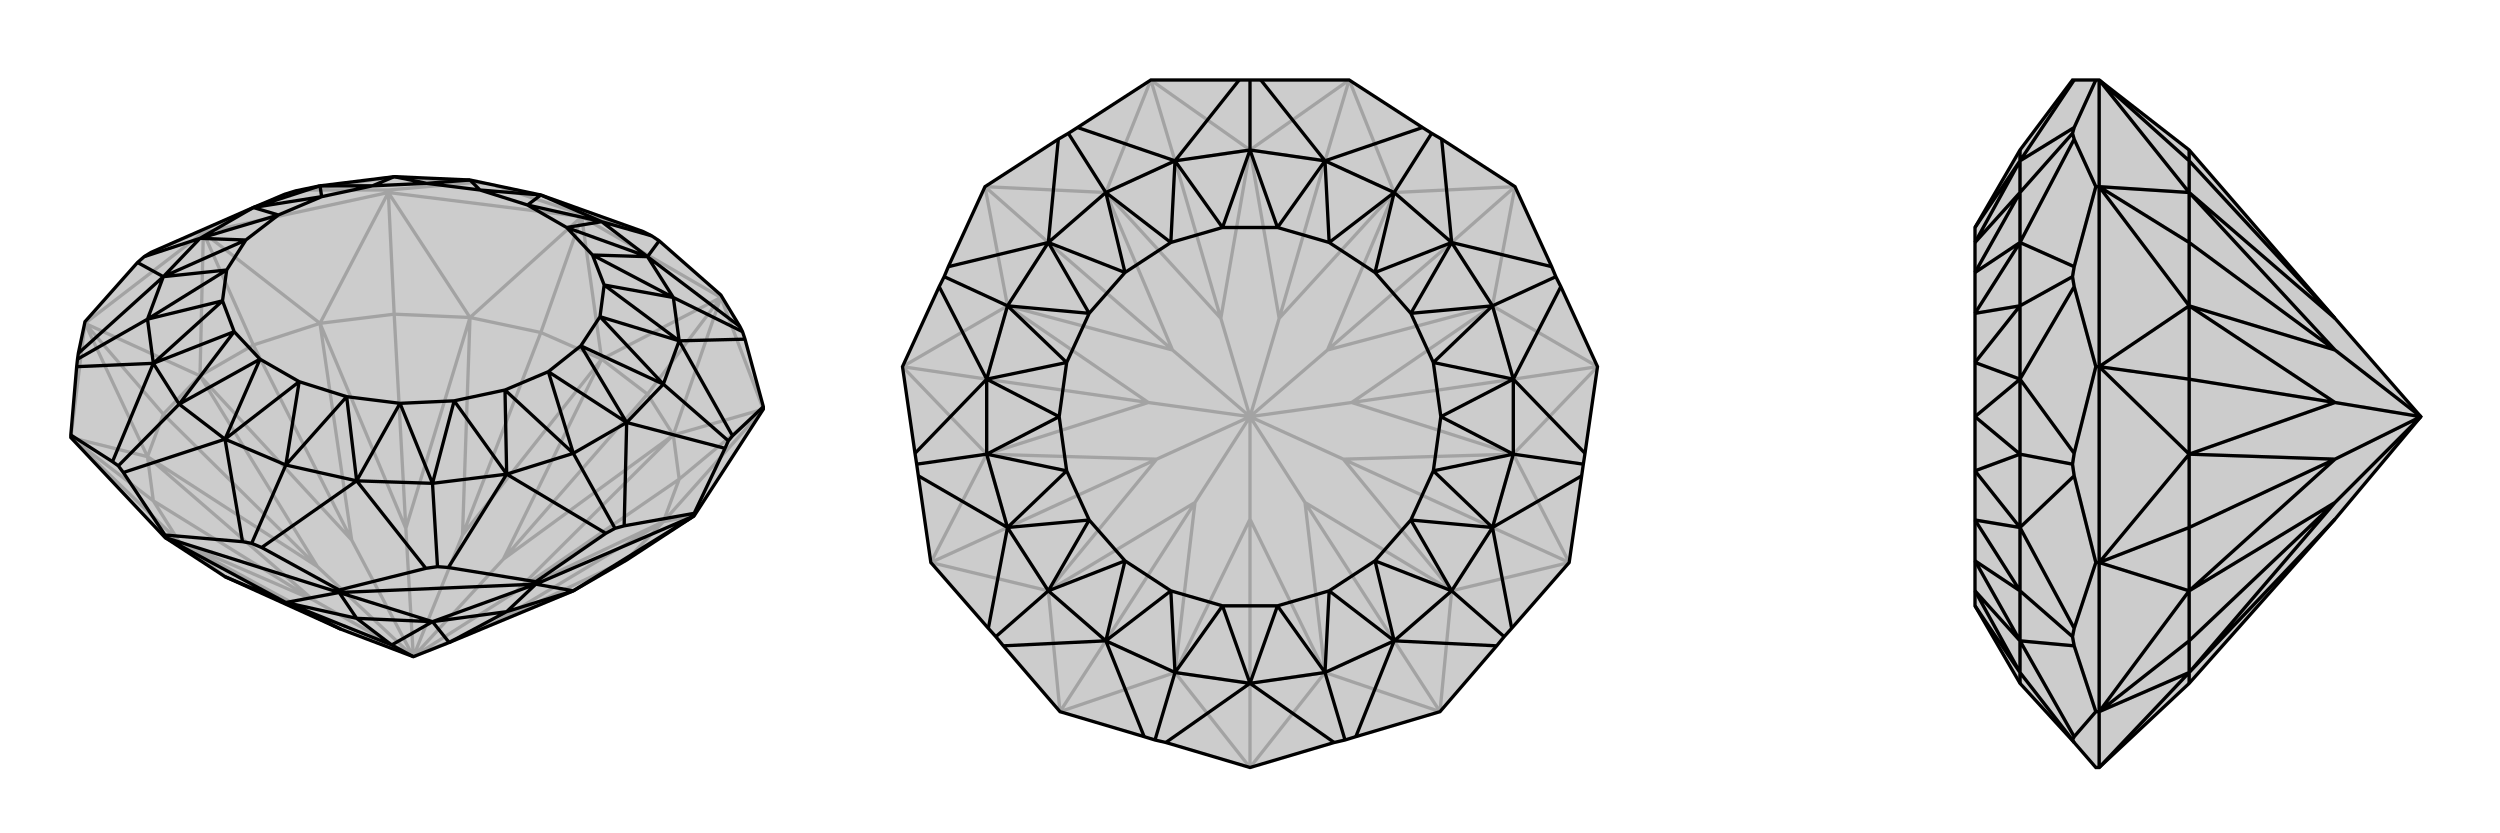 <svg xmlns="http://www.w3.org/2000/svg" viewBox="0 0 3000 1000">
    <g stroke="currentColor" stroke-width="4" fill="none" transform="translate(-4 -42)">
        <path fill="currentColor" stroke="none" fill-opacity=".2" d="M346,275L359,271L388,265L477,254L568,258L653,276L776,320L786,325L795,331L869,396L892,434L895,440L898,449L920,530L920,533L837,661L756,714L692,751L543,813L500,830L413,797L274,734L202,687L89,567L89,564L96,482L97,473L98,466L106,428L169,357L177,350L185,345L308,291z" />
<path stroke-opacity=".2" d="M477,254L371,270M477,254L573,261M776,320L702,299M573,261L470,270M599,265L702,299M573,261L586,262M702,299L702,302M346,275L248,318M371,270L470,270M371,270L359,271M470,270L470,273M185,345L248,318M248,318L248,321M106,428L106,430M869,396L869,399M869,399L702,302M702,302L470,273M470,273L248,321M248,321L106,430M106,430L89,567M869,399L920,533M869,399L726,473M702,302L726,473M702,302L568,423M702,302L653,441M470,273L568,423M470,273L388,430M470,273L477,419M248,321L388,430M248,321L244,493M248,321L308,456M106,430L244,493M106,430L181,590M106,430L200,539M89,567L181,590M89,567L219,692M89,567L188,643M202,687L219,692M837,661L800,668M920,533L800,668M920,533L812,564M920,533L819,617M869,399L812,564M869,399L781,515M781,515L726,473M653,441L726,473M653,441L568,423M653,441L559,684M477,419L568,423M477,419L388,430M477,419L491,676M308,456L388,430M308,456L244,493M308,456L426,690M200,539L244,493M200,539L181,590M200,539L385,722M188,643L181,590M188,643L219,692M188,643L380,762M274,734L219,692M756,714L800,668M756,714L598,789M819,617L800,668M819,617L812,564M819,617L623,752M781,515L812,564M781,515L608,713M726,473L608,713M726,473L559,684M559,684L568,423M568,423L491,676M559,684L500,830M388,430L491,676M388,430L426,690M491,676L500,830M426,690L244,493M244,493L385,722M426,690L500,830M181,590L385,722M181,590L380,762M500,830L385,722M219,692L380,762M219,692L413,797M500,830L380,762M692,751L598,789M800,668L598,789M800,668L623,752M500,830L598,789M623,752L812,564M608,713L812,564M608,713L500,830M500,830L623,752" />
<path d="M346,275L359,271L388,265L477,254L568,258L653,276L776,320L786,325L795,331L869,396L892,434L895,440L898,449L920,530L920,533L837,661L756,714L692,751L543,813L500,830L413,797L274,734L202,687L89,567L89,564L96,482L97,473L98,466L106,428L169,357L177,350L185,345L308,291z" />
<path d="M274,569L295,692M274,569L152,609M188,478L139,596M219,527L146,601M188,478L96,482M200,374L98,466M181,425L97,473M200,374L169,357M244,328L177,350M781,350L795,331M726,308L786,325M781,350L892,434M819,451L898,449M812,399L895,440M819,451L883,565M756,549L874,580M800,503L878,571M756,549L753,673M612,611L731,682M692,586L742,676M612,611L542,723M432,619L515,724M523,622L529,722M432,619L318,699M347,600L306,694M274,569L347,600M274,569L219,527M188,478L219,527M188,478L181,425M200,374L181,425M200,374L244,328M308,291L244,328M308,291L388,265M653,276L726,308M781,350L726,308M781,350L812,399M819,451L812,399M819,451L800,503M756,549L800,503M756,549L692,586M612,611L692,586M612,611L523,622M432,619L523,622M432,619L347,600M274,569L363,500M274,569L316,473M188,478L285,440M188,478L271,403M200,374L276,366M200,374L299,330M308,291L338,300M308,291L390,278M477,254L451,265M477,254L516,262M653,276L580,270M653,276L637,288M781,350L684,315M781,350L715,348M819,451L729,384M819,451L724,422M756,549L701,457M756,549L662,488M612,611L610,510M612,611L549,523M432,619L484,526M432,619L420,518M219,527L316,473M219,527L285,440M181,425L271,403M181,425L276,366M244,328L299,330M244,328L338,300M388,265L390,278M388,265L451,265M568,258L516,262M568,258L580,270M726,308L637,288M726,308L684,315M812,399L715,348M812,399L729,384M800,503L724,422M800,503L701,457M692,586L662,488M692,586L610,510M523,622L549,523M523,622L484,526M347,600L363,500M347,600L420,518M363,500L316,473M285,440L271,403M276,366L299,330M338,300L390,278M451,265L516,262M580,270L637,288M684,315L715,348M729,384L724,422M701,457L662,488M610,510L549,523M484,526L420,518M316,473L285,440M271,403L276,366M299,330L338,300M390,278L451,265M516,262L580,270M637,288L684,315M715,348L729,384M724,422L701,457M662,488L610,510M549,523L484,526M363,500L420,518M152,609L202,684M139,596L89,564M152,609L146,601M139,596L146,601M295,692L202,684M318,699L411,750M295,692L306,694M318,699L306,694M202,684L202,687M542,723L647,740M515,724L411,750M542,723L529,722M515,724L529,722M411,750L411,753M753,673L837,658M731,682L647,740M753,673L742,676M731,682L742,676M647,740L647,743M883,565L920,530M874,580L837,658M883,565L878,571M874,580L878,571M837,658L837,661M202,687L411,753M411,753L647,743M647,743L837,661M202,687L347,765M411,753L347,765M411,753L523,788M411,753L432,784M647,743L523,788M647,743L692,751M647,743L612,776M837,661L692,751M274,734L347,765M432,784L347,765M432,784L523,788M432,784L474,816M612,776L523,788M612,776L692,751M612,776L543,813M347,765L413,797M347,765L474,816M474,816L523,788M523,788L543,813M500,830L474,816" />
    </g>
    <g stroke="currentColor" stroke-width="4" fill="none" transform="translate(1000 0)">
        <path fill="currentColor" stroke="none" fill-opacity=".2" d="M500,96L513,96L619,96L707,153L718,160L730,167L818,224L862,320L867,332L873,344L917,440L902,544L900,557L898,571L883,675L814,754L805,764L796,775L728,854L627,884L614,888L601,891L500,921L399,891L386,888L373,884L272,854L204,775L195,764L186,754L117,675L102,571L100,557L98,544L83,440L127,344L133,332L138,320L182,224L270,167L282,160L293,153L381,96L487,96z" />
<path stroke-opacity=".2" d="M619,96L500,180M381,96L500,180M381,96L327,231M381,96L410,193M182,224L327,231M182,224L209,367M182,224L258,291M83,440L209,367M83,440L184,545M83,440L184,455M117,675L184,545M117,675L258,709M117,675L209,633M272,854L258,709M272,854L410,807M272,854L327,769M500,921L410,807M500,921L590,807M500,921L500,820M728,854L590,807M728,854L742,709M728,854L673,769M883,675L742,709M883,675L816,545M883,675L791,633M917,440L816,545M917,440L791,367M917,440L816,455M818,224L791,367M818,224L673,231M818,224L742,291M619,96L673,231M619,96L590,193M590,193L500,180M410,193L500,180M410,193L327,231M410,193L465,382M258,291L327,231M258,291L209,367M258,291L407,420M184,455L209,367M184,455L184,545M184,455L378,483M209,633L184,545M209,633L258,709M209,633L388,551M327,769L258,709M327,769L410,807M327,769L434,603M500,820L410,807M500,820L590,807M500,820L500,623M673,769L590,807M673,769L742,709M673,769L566,603M791,633L742,709M791,633L816,545M791,633L612,551M816,455L816,545M816,455L791,367M816,455L622,483M742,291L791,367M742,291L673,231M742,291L593,420M590,193L673,231M590,193L535,382M500,180L535,382M500,180L465,382M465,382L327,231M327,231L407,420M465,382L500,500M209,367L407,420M209,367L378,483M407,420L500,500M378,483L184,545M184,545L388,551M378,483L500,500M258,709L388,551M258,709L434,603M500,500L388,551M410,807L434,603M410,807L500,623M500,500L434,603M590,807L500,623M590,807L566,603M500,500L500,623M566,603L742,709M742,709L612,551M500,500L566,603M612,551L816,545M816,545L622,483M500,500L612,551M791,367L622,483M791,367L593,420M500,500L622,483M593,420L673,231M535,382L673,231M535,382L500,500M500,500L593,420" />
<path d="M500,96L513,96L619,96L707,153L718,160L730,167L818,224L862,320L867,332L873,344L917,440L902,544L900,557L898,571L883,675L814,754L805,764L796,775L728,854L627,884L614,888L601,891L500,921L399,891L386,888L373,884L272,854L204,775L195,764L186,754L117,675L102,571L100,557L98,544L83,440L127,344L133,332L138,320L182,224L270,167L282,160L293,153L381,96L487,96z" />
<path d="M500,820L601,891M500,820L399,891M327,769L373,884M410,807L386,888M327,769L204,775M209,633L186,754M258,709L195,764M209,633L102,571M184,455L98,544M184,545L100,557M184,455L127,344M258,291L138,320M209,367L133,332M258,291L270,167M410,193L293,153M327,231L282,160M410,193L487,96M590,193L513,96M500,180L500,96M590,193L707,153M742,291L730,167M673,231L718,160M742,291L862,320M816,455L873,344M791,367L867,332M816,455L902,544M791,633L898,571M816,545L900,557M791,633L814,754M673,769L796,775M742,709L805,764M673,769L627,884M590,807L614,888M500,820L590,807M500,820L410,807M327,769L410,807M327,769L258,709M209,633L258,709M209,633L184,545M184,455L184,545M184,455L209,367M258,291L209,367M258,291L327,231M410,193L327,231M410,193L500,180M590,193L500,180M590,193L673,231M742,291L673,231M742,291L791,367M816,455L791,367M816,455L816,545M791,633L816,545M791,633L742,709M673,769L742,709M673,769L590,807M500,820L533,727M500,820L467,727M327,769L405,709M327,769L350,673M209,633L307,624M209,633L280,565M184,455L271,500M184,455L280,435M258,291L307,376M258,291L350,327M410,193L405,291M410,193L467,273M590,193L533,273M590,193L595,291M742,291L650,327M742,291L693,376M816,455L720,435M816,455L729,500M791,633L720,565M791,633L693,624M673,769L650,673M673,769L595,709M410,807L467,727M410,807L405,709M258,709L350,673M258,709L307,624M184,545L280,565M184,545L271,500M209,367L280,435M209,367L307,376M327,231L350,327M327,231L405,291M500,180L467,273M500,180L533,273M673,231L595,291M673,231L650,327M791,367L693,376M791,367L720,435M816,545L729,500M816,545L720,565M742,709L693,624M742,709L650,673M590,807L533,727M590,807L595,709M533,727L467,727M405,709L350,673M307,624L280,565M271,500L280,435M307,376L350,327M405,291L467,273M533,273L595,291M650,327L693,376M720,435L729,500M720,565L693,624M650,673L595,709M467,727L405,709M350,673L307,624M280,565L271,500M280,435L307,376M350,327L405,291M467,273L533,273M595,291L650,327M693,376L720,435M729,500L720,565M693,624L650,673M533,727L595,709" />
    </g>
    <g stroke="currentColor" stroke-width="4" fill="none" transform="translate(2000 0)">
        <path fill="currentColor" stroke="none" fill-opacity=".2" d="M370,727L370,709L370,673L370,624L370,565L370,500L370,435L370,376L370,327L370,291L370,273L424,180L487,96L489,96L515,96L519,96L627,180L802,382L905,500L802,623L627,820L519,921L515,921L489,891L424,820z" />
<path stroke-opacity=".2" d="M424,769L489,884M424,807L487,888M424,769L489,775M424,633L489,754M424,709L487,764M424,633L489,571M424,455L489,544M424,545L487,557M424,455L489,344M424,291L489,320M424,367L487,332M424,291L489,167M424,193L489,153M424,231L487,160M424,193L489,96M424,820L424,807M424,769L424,807M424,769L424,709M424,633L424,709M424,633L424,545M424,455L424,545M424,455L424,367M424,291L424,367M424,291L424,231M424,193L424,231M424,193L424,180M424,769L370,709M424,769L370,673M424,633L370,624M424,633L370,565M424,455L370,500M424,455L370,435M424,291L370,376M424,291L370,327M424,193L370,291M424,193L370,273M424,807L370,727M424,807L370,709M424,709L370,673M424,709L370,624M424,545L370,565M424,545L370,500M424,367L370,435M424,367L370,376M424,231L370,327M424,231L370,291M489,167L515,224M489,153L515,96M489,167L487,160M489,153L487,160M489,344L515,440M489,320L515,224M489,344L487,332M489,320L487,332M515,224L519,224M489,571L515,675M489,544L515,440M489,571L487,557M489,544L487,557M515,440L519,440M489,775L515,854M489,754L515,675M489,775L487,764M489,754L487,764M515,675L519,675M489,884L515,854M489,891L487,888M489,884L487,888M515,854L519,854M519,96L519,224M519,224L519,440M519,440L519,675M519,675L519,854M519,854L519,921M519,96L627,231M519,96L627,193M519,224L627,231M519,224L627,367M519,224L627,291M519,440L627,367M519,440L627,545M519,440L627,455M519,675L627,545M519,675L627,709M519,675L627,633M519,854L627,709M519,854L627,807M519,854L627,769M519,921L627,807M627,193L627,180M627,193L627,231M627,193L802,382M627,291L627,231M627,291L627,367M627,291L802,420M627,455L627,367M627,455L627,545M627,455L802,483M627,633L627,545M627,633L627,709M627,633L802,551M627,769L627,709M627,769L627,807M627,769L802,603M627,820L627,807M802,382L627,231M627,231L802,420M627,367L802,420M627,367L802,483M802,420L905,500M802,483L627,545M627,545L802,551M802,483L905,500M627,709L802,551M627,709L802,603M905,500L802,551M627,807L802,603M627,807L802,623M905,500L802,603" />
<path d="M370,727L370,709L370,673L370,624L370,565L370,500L370,435L370,376L370,327L370,291L370,273L424,180L487,96L489,96L515,96L519,96L627,180L802,382L905,500L802,623L627,820L519,921L515,921L489,891L424,820z" />
<path d="M424,193L489,96M424,193L489,153M424,291L489,167M424,231L487,160M424,291L489,320M424,455L489,344M424,367L487,332M424,455L489,544M424,633L489,571M424,545L487,557M424,633L489,754M424,769L489,775M424,709L487,764M424,769L489,884M424,807L487,888M424,820L424,807M424,193L424,180M424,193L424,231M424,291L424,231M424,291L424,367M424,455L424,367M424,455L424,545M424,633L424,545M424,633L424,709M424,769L424,709M424,769L424,807M424,193L370,273M424,193L370,291M424,291L370,327M424,291L370,376M424,455L370,435M424,455L370,500M424,633L370,565M424,633L370,624M424,769L370,673M424,769L370,709M424,231L370,291M424,231L370,327M424,367L370,376M424,367L370,435M424,545L370,500M424,545L370,565M424,709L370,624M424,709L370,673M424,807L370,727M424,807L370,709M489,884L515,854M489,891L487,888M489,884L487,888M489,754L515,675M489,775L515,854M489,754L487,764M489,775L487,764M515,854L519,854M489,544L515,440M489,571L515,675M489,544L487,557M489,571L487,557M515,675L519,675M489,320L515,224M489,344L515,440M489,320L487,332M489,344L487,332M515,440L519,440M489,153L515,96M489,167L515,224M489,153L487,160M489,167L487,160M515,224L519,224M519,921L519,854M519,854L519,675M519,675L519,440M519,440L519,224M519,96L519,224M519,921L627,807M519,854L627,807M519,854L627,709M519,854L627,769M519,675L627,709M519,675L627,545M519,675L627,633M519,440L627,545M519,440L627,367M519,440L627,455M519,224L627,367M519,224L627,231M519,224L627,291M519,96L627,231M519,96L627,193M627,193L627,180M627,820L627,807M627,769L627,807M627,769L627,709M627,769L802,603M627,633L627,709M627,633L627,545M627,633L802,551M627,455L627,545M627,455L627,367M627,455L802,483M627,291L627,367M627,291L627,231M627,291L802,420M627,193L627,231M627,193L802,382M627,807L802,623M627,807L802,603M802,603L627,709M627,709L802,551M905,500L802,603M802,551L627,545M627,545L802,483M905,500L802,551M627,367L802,483M627,367L802,420M905,500L802,483M802,420L627,231M802,382L627,231M905,500L802,420" />
    </g>
</svg>
